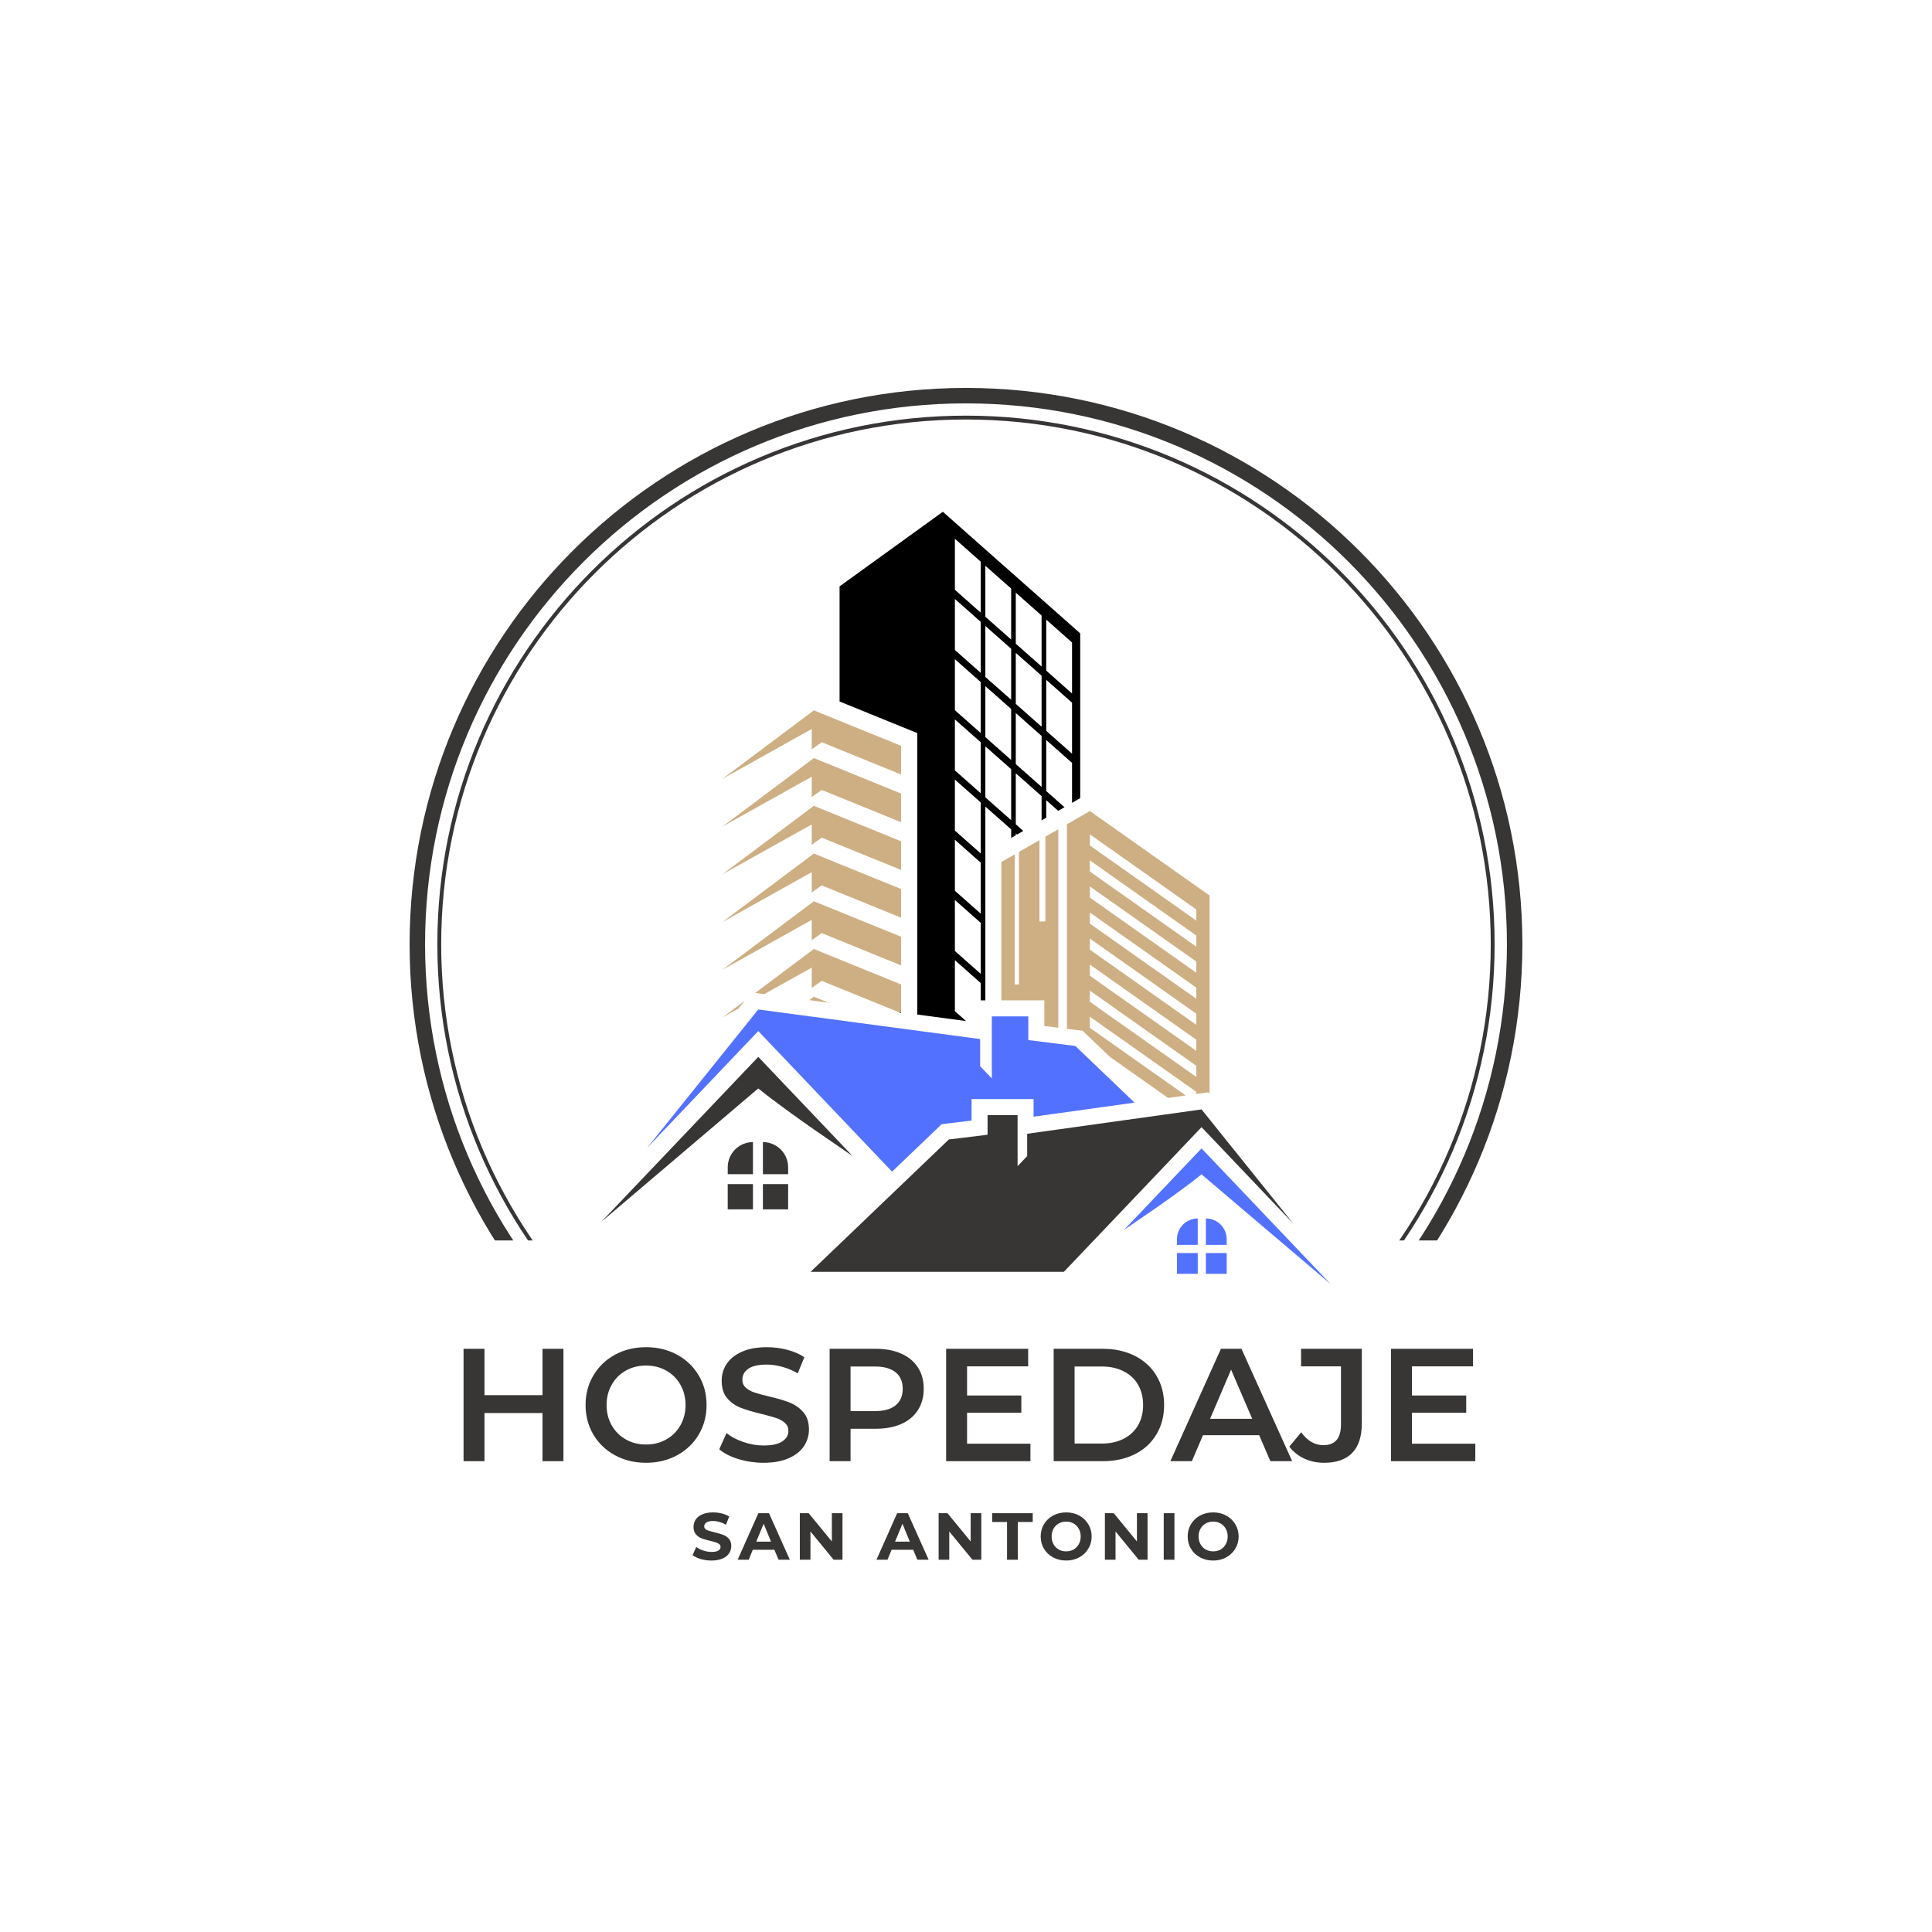 <svg xmlns="http://www.w3.org/2000/svg" xmlns:xlink="http://www.w3.org/1999/xlink" width="500" viewBox="0 0 375 375" height="500" preserveAspectRatio="xMidYMid meet"><defs><g></g><clipPath id="9db4d08a27"><path d="M 79.504 75.297 L 295.492 75.297 L 295.492 291.285 L 79.504 291.285 Z M 79.504 75.297 " clip-rule="nonzero"></path></clipPath><clipPath id="e8f8b83e39"><path d="M 187.5 75.297 C 127.855 75.297 79.504 123.645 79.504 183.289 C 79.504 242.934 127.855 291.285 187.5 291.285 C 247.145 291.285 295.492 242.934 295.492 183.289 C 295.492 123.645 247.145 75.297 187.5 75.297 Z M 187.5 75.297 " clip-rule="nonzero"></path></clipPath><clipPath id="26ad65a603"><path d="M 84.887 80.676 L 290.105 80.676 L 290.105 285.895 L 84.887 285.895 Z M 84.887 80.676 " clip-rule="nonzero"></path></clipPath><clipPath id="c41f89bef6"><path d="M 187.496 80.676 C 130.828 80.676 84.887 126.617 84.887 183.285 C 84.887 239.957 130.828 285.895 187.496 285.895 C 244.168 285.895 290.105 239.957 290.105 183.285 C 290.105 126.617 244.168 80.676 187.496 80.676 Z M 187.496 80.676 " clip-rule="nonzero"></path></clipPath><clipPath id="43d69bf8fc"><path d="M 79.504 240.766 L 295.496 240.766 L 295.496 304.984 L 79.504 304.984 Z M 79.504 240.766 " clip-rule="nonzero"></path></clipPath><clipPath id="6dfbea44ef"><path d="M 162 99.277 L 210 99.277 L 210 199 L 162 199 Z M 162 99.277 " clip-rule="nonzero"></path></clipPath><clipPath id="59e6e44f28"><path d="M 116.719 205 L 166 205 L 166 238 L 116.719 238 Z M 116.719 205 " clip-rule="nonzero"></path></clipPath><clipPath id="ed3da74a57"><path d="M 218 222 L 258.469 222 L 258.469 249.277 L 218 249.277 Z M 218 222 " clip-rule="nonzero"></path></clipPath></defs><rect x="-37.5" width="450" fill="#ffffff" y="-37.5" height="450" fill-opacity="1"></rect><rect x="-37.5" width="450" fill="#ffffff" y="-37.5" height="450" fill-opacity="1"></rect><g clip-path="url(#9db4d08a27)"><g clip-path="url(#e8f8b83e39)"><path stroke-linecap="butt" transform="matrix(0.75, 0, 0, 0.75, 79.506, 75.296)" fill="none" stroke-linejoin="miter" d="M 143.992 0.001 C 64.466 0.001 -0.002 64.465 -0.002 143.991 C -0.002 223.517 64.466 287.986 143.992 287.986 C 223.519 287.986 287.982 223.517 287.982 143.991 C 287.982 64.465 223.519 0.001 143.992 0.001 Z M 143.992 0.001 " stroke="#383535" stroke-width="8" stroke-opacity="1" stroke-miterlimit="4"></path></g></g><g clip-path="url(#26ad65a603)"><g clip-path="url(#c41f89bef6)"><path stroke-linecap="butt" transform="matrix(0.75, 0, 0, 0.75, 84.887, 80.677)" fill="none" stroke-linejoin="miter" d="M 136.812 -0.002 C 61.254 -0.002 -0.001 61.253 -0.001 136.81 C -0.001 212.373 61.254 273.623 136.812 273.623 C 212.374 273.623 273.624 212.373 273.624 136.81 C 273.624 61.253 212.374 -0.002 136.812 -0.002 Z M 136.812 -0.002 " stroke="#383535" stroke-width="2" stroke-opacity="1" stroke-miterlimit="4"></path></g></g><g clip-path="url(#43d69bf8fc)"><path fill="#ffffff" d="M 79.504 240.766 L 295.496 240.766 L 295.496 304.984 L 79.504 304.984 Z M 79.504 240.766 " fill-opacity="1" fill-rule="nonzero"></path></g><path fill="#ceaf83" d="M 232.207 178.695 L 211.547 164.109 L 211.547 161.945 L 232.207 176.531 Z M 232.207 183.75 L 211.547 169.164 L 211.547 167.004 L 232.207 181.59 Z M 232.207 188.809 L 211.547 174.223 L 211.547 172.062 L 232.207 186.645 Z M 232.207 193.863 L 211.547 179.277 L 211.547 177.117 L 232.207 191.699 Z M 232.207 198.918 L 211.547 184.336 L 211.547 182.176 L 232.207 196.758 Z M 232.207 203.977 L 211.547 189.391 L 211.547 187.23 L 232.207 201.812 Z M 232.207 209.031 L 211.547 194.449 L 211.547 192.285 L 232.207 206.871 Z M 211.547 157.422 L 207.086 159.992 L 207.086 199.688 L 209.113 199.941 L 210.133 200.074 L 210.875 200.781 L 215.426 205.133 L 226.719 213.109 L 230.141 212.629 L 211.547 199.504 L 211.547 197.344 L 232.207 211.926 L 232.207 212.34 L 232.789 212.262 L 234.535 212.016 L 234.777 212.316 L 234.777 173.82 Z M 202.906 162.402 L 202.906 178.859 L 201.762 178.859 L 201.762 163.059 L 197.77 165.363 L 197.77 191.094 L 196.973 191.094 L 196.973 165.82 L 194.367 167.32 L 194.367 194.172 L 202.707 194.172 L 202.707 199.137 L 205.414 199.477 L 205.414 160.957 L 202.906 162.402 " fill-opacity="1" fill-rule="nonzero"></path><path fill="#383535" d="M 192.082 225.605 L 192.309 225.801 L 192.309 227.586 L 192.082 227.391 L 191.262 226.66 L 191.262 224.875 L 192.082 225.605 " fill-opacity="1" fill-rule="nonzero"></path><g clip-path="url(#6dfbea44ef)"><path fill="#000000" d="M 208.082 134.605 L 203.074 130.168 L 203.074 120.27 L 208.082 124.707 Z M 208.082 146.289 L 203.074 141.855 L 203.074 131.953 L 208.082 136.391 Z M 202.172 129.371 L 198.918 126.492 L 197.164 124.938 L 197.164 115.039 L 198.918 116.59 L 202.172 119.473 Z M 202.172 141.055 L 198.918 138.176 L 197.164 136.621 L 197.164 126.723 L 198.918 128.277 L 202.172 131.156 Z M 202.172 152.742 L 198.918 149.859 L 197.164 148.309 L 197.164 138.41 L 198.918 139.965 L 202.172 142.844 Z M 196.266 124.141 L 195.504 123.465 L 192.082 120.441 L 191.258 119.707 L 191.258 109.812 L 192.082 110.543 L 195.504 113.566 L 196.266 114.242 Z M 196.266 135.824 L 195.504 135.148 L 192.082 132.129 L 191.258 131.395 L 191.258 121.496 L 192.082 122.227 L 195.504 125.25 L 196.266 125.926 Z M 196.266 147.512 L 195.504 146.836 L 192.082 143.812 L 191.258 143.078 L 191.258 133.18 L 192.082 133.914 L 195.504 136.938 L 196.266 137.613 Z M 196.266 159.195 L 195.504 158.52 L 192.082 155.5 L 191.258 154.766 L 191.258 144.867 L 192.082 145.598 L 195.504 148.621 L 196.266 149.297 Z M 190.355 118.91 L 188.664 117.418 L 185.684 114.777 L 185.344 114.477 L 185.344 104.578 L 185.684 104.879 L 188.664 107.52 L 190.355 109.016 Z M 190.355 130.598 L 188.664 129.102 L 185.684 126.461 L 185.344 126.164 L 185.344 116.266 L 185.684 116.566 L 188.664 119.203 L 190.355 120.699 Z M 190.355 142.281 L 188.664 140.789 L 185.684 138.148 L 185.344 137.848 L 185.344 127.949 L 185.684 128.25 L 188.664 130.891 L 190.355 132.387 Z M 190.355 153.969 L 188.664 152.469 L 185.684 149.832 L 185.344 149.531 L 185.344 139.633 L 185.684 139.934 L 188.664 142.574 L 190.355 144.066 Z M 190.355 165.652 L 188.664 164.156 L 185.684 161.516 L 185.344 161.219 L 185.344 151.316 L 185.684 151.617 L 188.664 154.258 L 190.355 155.754 Z M 190.355 177.336 L 188.664 175.84 L 185.684 173.203 L 185.344 172.898 L 185.344 163.004 L 185.684 163.301 L 188.664 165.941 L 190.355 167.438 Z M 190.355 189.02 L 188.664 187.523 L 185.684 184.887 L 185.344 184.586 L 185.344 174.688 L 185.684 174.988 L 188.664 177.629 L 190.355 179.121 Z M 208.188 121.625 L 202.125 116.258 L 198.707 113.234 L 195.293 110.211 L 191.871 107.188 L 188.457 104.16 L 185.473 101.52 L 183.004 99.336 L 162.961 113.812 L 162.961 136.156 L 176.762 141.77 L 178.043 142.289 L 178.043 196.922 L 187.504 198.184 L 185.684 196.57 L 185.344 196.27 L 185.344 186.375 L 185.684 186.672 L 188.664 189.312 L 190.355 190.809 L 190.355 194.172 L 191.258 194.172 L 191.258 191.605 L 191.262 191.609 L 191.262 189.82 L 191.258 189.816 L 191.258 179.922 L 191.262 179.926 L 191.262 178.137 L 191.258 178.133 L 191.258 168.234 L 191.262 168.238 L 191.262 166.453 L 191.258 166.449 L 191.258 156.551 L 192.082 157.281 L 195.504 160.305 L 196.266 160.98 L 196.266 162.645 L 197.164 162.125 L 197.164 161.777 L 197.402 161.988 L 198.621 161.285 L 197.164 159.992 L 197.164 150.094 L 198.918 151.648 L 202.172 154.527 L 202.172 159.238 L 203.074 158.719 L 203.074 155.324 L 205.395 157.379 L 205.535 157.301 L 206.617 156.676 L 203.074 153.539 L 203.074 143.641 L 208.082 148.078 L 208.082 155.832 L 209.668 154.918 L 209.668 122.938 L 208.188 121.625 " fill-opacity="1" fill-rule="nonzero"></path></g><path fill="#ceaf83" d="M 140.211 151.184 L 157.555 141.492 L 157.555 145.438 L 159.492 144.062 L 174.898 150.328 L 174.898 144.762 L 157.969 137.879 L 140.211 151.184 " fill-opacity="1" fill-rule="nonzero"></path><path fill="#ceaf83" d="M 140.211 160.449 L 157.555 150.758 L 157.555 154.699 L 159.492 153.328 L 174.898 159.59 L 174.898 154.027 L 157.969 147.141 L 140.211 160.449 " fill-opacity="1" fill-rule="nonzero"></path><path fill="#ceaf83" d="M 140.211 169.711 L 157.555 160.02 L 157.555 163.965 L 159.492 162.59 L 174.898 168.855 L 174.898 163.293 L 157.969 156.406 L 140.211 169.711 " fill-opacity="1" fill-rule="nonzero"></path><path fill="#ceaf83" d="M 140.211 178.977 L 157.555 169.285 L 157.555 173.227 L 159.492 171.855 L 174.898 178.121 L 174.898 172.555 L 157.969 165.672 L 140.211 178.977 " fill-opacity="1" fill-rule="nonzero"></path><path fill="#ceaf83" d="M 140.211 188.242 L 157.555 178.547 L 157.555 182.492 L 159.492 181.117 L 174.898 187.383 L 174.898 181.82 L 157.969 174.934 L 140.211 188.242 " fill-opacity="1" fill-rule="nonzero"></path><path fill="#ceaf83" d="M 140.211 197.504 L 144.551 194.254 L 143.344 195.754 Z M 140.211 197.504 " fill-opacity="1" fill-rule="nonzero"></path><path fill="#ceaf83" d="M 174.898 191.082 L 174.898 196.648 L 174.367 196.43 L 159.492 190.383 L 157.555 191.758 L 157.555 187.812 L 148.344 192.961 L 147.594 192.859 L 146.59 192.723 L 157.969 184.199 L 174.898 191.082 " fill-opacity="1" fill-rule="nonzero"></path><path fill="#ceaf83" d="M 160.828 194.625 L 157.082 194.125 L 157.969 193.461 Z M 160.828 194.625 " fill-opacity="1" fill-rule="nonzero"></path><g clip-path="url(#59e6e44f28)"><path fill="#383535" d="M 165.496 224.395 C 165.18 224.129 153.094 216.094 147.18 211.262 L 116.715 237.156 L 144.918 207.516 L 147.18 205.141 L 151.016 209.172 L 165.496 224.395 " fill-opacity="1" fill-rule="nonzero"></path></g><path fill="#5271ff" d="M 200.617 213.332 L 188.578 213.332 L 188.578 217.5 L 183.805 218.082 L 182.773 218.207 L 182.027 218.922 L 173.148 227.418 L 147.18 200.129 L 125.562 222.848 L 147.18 195.938 L 190.246 201.684 L 190.246 206.949 L 192.512 209.332 L 192.512 197.281 L 199.598 197.281 L 199.598 201.879 L 208.727 203.027 L 220.211 214.016 L 200.617 216.75 L 200.617 213.332 " fill-opacity="1" fill-rule="nonzero"></path><path fill="#383535" d="M 141.25 226.578 L 141.25 227.914 L 146.148 227.914 L 146.148 221.68 C 143.441 221.68 141.25 223.871 141.25 226.578 " fill-opacity="1" fill-rule="nonzero"></path><path fill="#383535" d="M 148.078 221.68 L 148.078 227.914 L 152.977 227.914 L 152.977 226.578 C 152.977 223.871 150.785 221.68 148.078 221.68 " fill-opacity="1" fill-rule="nonzero"></path><path fill="#383535" d="M 141.25 234.734 L 146.148 234.734 L 146.148 229.836 L 141.25 229.836 L 141.25 234.734 " fill-opacity="1" fill-rule="nonzero"></path><path fill="#383535" d="M 148.078 234.734 L 152.977 234.734 L 152.977 229.836 L 148.078 229.836 L 148.078 234.734 " fill-opacity="1" fill-rule="nonzero"></path><g clip-path="url(#ed3da74a57)"><path fill="#5271ff" d="M 258.273 249.234 L 240.66 234.27 L 233.219 227.941 C 230.961 229.785 227.613 232.191 224.648 234.27 C 221.219 236.668 218.293 238.621 218.152 238.738 L 222.406 234.27 L 230.062 226.223 L 231.441 224.77 L 233.219 222.906 L 235.078 224.859 L 258.273 249.234 " fill-opacity="1" fill-rule="nonzero"></path></g><path fill="#383535" d="M 250.996 237.465 L 233.219 218.781 L 229.391 222.805 L 218.484 234.27 L 206.5 246.859 L 157.336 246.859 L 175.289 229.672 L 184.176 221.168 L 191.684 220.254 L 191.684 216.441 L 197.512 216.441 L 197.512 226.352 L 199.375 224.391 L 199.375 220.062 L 223.07 216.754 L 233.219 215.336 L 250.996 237.465 " fill-opacity="1" fill-rule="nonzero"></path><path fill="#5271ff" d="M 238.098 240.535 L 238.098 241.633 L 234.066 241.633 L 234.066 236.504 C 236.293 236.504 238.098 238.309 238.098 240.535 " fill-opacity="1" fill-rule="nonzero"></path><path fill="#5271ff" d="M 232.48 236.504 L 232.48 241.633 L 228.449 241.633 L 228.449 240.535 C 228.449 238.309 230.254 236.504 232.48 236.504 " fill-opacity="1" fill-rule="nonzero"></path><path fill="#5271ff" d="M 238.098 247.246 L 234.066 247.246 L 234.066 243.215 L 238.098 243.215 L 238.098 247.246 " fill-opacity="1" fill-rule="nonzero"></path><path fill="#5271ff" d="M 232.48 247.246 L 228.449 247.246 L 228.449 243.215 L 232.48 243.215 L 232.48 247.246 " fill-opacity="1" fill-rule="nonzero"></path><path fill="#383535" d="M 174.367 196.43 L 174.898 196.648 L 174.898 196.504 Z M 174.367 196.43 " fill-opacity="1" fill-rule="nonzero"></path><g fill="#383535" fill-opacity="1"><g transform="translate(134.064, 302.743)"><g><path d="M 4.047 0.156 C 3.328 0.156 2.633 0.062 1.969 -0.125 C 1.301 -0.32 0.766 -0.578 0.359 -0.891 L 1.078 -2.469 C 1.461 -2.188 1.922 -1.957 2.453 -1.781 C 2.984 -1.602 3.516 -1.516 4.047 -1.516 C 4.641 -1.516 5.078 -1.602 5.359 -1.781 C 5.648 -1.957 5.797 -2.191 5.797 -2.484 C 5.797 -2.703 5.711 -2.879 5.547 -3.016 C 5.379 -3.16 5.16 -3.273 4.891 -3.359 C 4.629 -3.453 4.273 -3.551 3.828 -3.656 C 3.141 -3.812 2.578 -3.973 2.141 -4.141 C 1.703 -4.305 1.328 -4.566 1.016 -4.922 C 0.703 -5.285 0.547 -5.77 0.547 -6.375 C 0.547 -6.895 0.688 -7.367 0.969 -7.797 C 1.25 -8.223 1.676 -8.562 2.25 -8.812 C 2.82 -9.062 3.52 -9.188 4.344 -9.188 C 4.926 -9.188 5.488 -9.117 6.031 -8.984 C 6.582 -8.848 7.066 -8.648 7.484 -8.391 L 6.844 -6.797 C 6.008 -7.273 5.176 -7.516 4.344 -7.516 C 3.75 -7.516 3.312 -7.414 3.031 -7.219 C 2.758 -7.031 2.625 -6.785 2.625 -6.484 C 2.625 -6.172 2.785 -5.938 3.109 -5.781 C 3.43 -5.633 3.922 -5.488 4.578 -5.344 C 5.266 -5.176 5.828 -5.008 6.266 -4.844 C 6.711 -4.688 7.094 -4.43 7.406 -4.078 C 7.719 -3.723 7.875 -3.242 7.875 -2.641 C 7.875 -2.129 7.727 -1.66 7.438 -1.234 C 7.156 -0.805 6.723 -0.469 6.141 -0.219 C 5.566 0.031 4.867 0.156 4.047 0.156 Z M 4.047 0.156 "></path></g></g></g><g fill="#383535" fill-opacity="1"><g transform="translate(143.29, 302.743)"><g><path d="M 7.016 -1.938 L 2.828 -1.938 L 2.031 0 L -0.109 0 L 3.906 -9.031 L 5.969 -9.031 L 10.016 0 L 7.828 0 Z M 6.359 -3.516 L 4.938 -6.984 L 3.5 -3.516 Z M 6.359 -3.516 "></path></g></g></g><g fill="#383535" fill-opacity="1"><g transform="translate(154.167, 302.743)"><g><path d="M 9.359 -9.031 L 9.359 0 L 7.641 0 L 3.141 -5.484 L 3.141 0 L 1.078 0 L 1.078 -9.031 L 2.797 -9.031 L 7.297 -3.547 L 7.297 -9.031 Z M 9.359 -9.031 "></path></g></g></g><g fill="#383535" fill-opacity="1"><g transform="translate(165.587, 302.743)"><g></g></g></g><g fill="#383535" fill-opacity="1"><g transform="translate(170.232, 302.743)"><g><path d="M 7.016 -1.938 L 2.828 -1.938 L 2.031 0 L -0.109 0 L 3.906 -9.031 L 5.969 -9.031 L 10.016 0 L 7.828 0 Z M 6.359 -3.516 L 4.938 -6.984 L 3.5 -3.516 Z M 6.359 -3.516 "></path></g></g></g><g fill="#383535" fill-opacity="1"><g transform="translate(181.11, 302.743)"><g><path d="M 9.359 -9.031 L 9.359 0 L 7.641 0 L 3.141 -5.484 L 3.141 0 L 1.078 0 L 1.078 -9.031 L 2.797 -9.031 L 7.297 -3.547 L 7.297 -9.031 Z M 9.359 -9.031 "></path></g></g></g><g fill="#383535" fill-opacity="1"><g transform="translate(192.529, 302.743)"><g><path d="M 2.938 -7.328 L 0.047 -7.328 L 0.047 -9.031 L 7.922 -9.031 L 7.922 -7.328 L 5.031 -7.328 L 5.031 0 L 2.938 0 Z M 2.938 -7.328 "></path></g></g></g><g fill="#383535" fill-opacity="1"><g transform="translate(201.497, 302.743)"><g><path d="M 5.453 0.156 C 4.516 0.156 3.664 -0.047 2.906 -0.453 C 2.156 -0.859 1.566 -1.414 1.141 -2.125 C 0.711 -2.832 0.5 -3.629 0.5 -4.516 C 0.5 -5.398 0.711 -6.195 1.141 -6.906 C 1.566 -7.613 2.156 -8.172 2.906 -8.578 C 3.664 -8.984 4.516 -9.188 5.453 -9.188 C 6.391 -9.188 7.227 -8.984 7.969 -8.578 C 8.719 -8.172 9.305 -7.613 9.734 -6.906 C 10.172 -6.195 10.391 -5.398 10.391 -4.516 C 10.391 -3.629 10.172 -2.832 9.734 -2.125 C 9.305 -1.414 8.719 -0.859 7.969 -0.453 C 7.227 -0.047 6.391 0.156 5.453 0.156 Z M 5.453 -1.625 C 5.984 -1.625 6.461 -1.742 6.891 -1.984 C 7.316 -2.234 7.648 -2.578 7.891 -3.016 C 8.141 -3.453 8.266 -3.953 8.266 -4.516 C 8.266 -5.078 8.141 -5.578 7.891 -6.016 C 7.648 -6.453 7.316 -6.789 6.891 -7.031 C 6.461 -7.281 5.984 -7.406 5.453 -7.406 C 4.91 -7.406 4.426 -7.281 4 -7.031 C 3.57 -6.789 3.234 -6.453 2.984 -6.016 C 2.742 -5.578 2.625 -5.078 2.625 -4.516 C 2.625 -3.953 2.742 -3.453 2.984 -3.016 C 3.234 -2.578 3.57 -2.234 4 -1.984 C 4.426 -1.742 4.91 -1.625 5.453 -1.625 Z M 5.453 -1.625 "></path></g></g></g><g fill="#383535" fill-opacity="1"><g transform="translate(213.381, 302.743)"><g><path d="M 9.359 -9.031 L 9.359 0 L 7.641 0 L 3.141 -5.484 L 3.141 0 L 1.078 0 L 1.078 -9.031 L 2.797 -9.031 L 7.297 -3.547 L 7.297 -9.031 Z M 9.359 -9.031 "></path></g></g></g><g fill="#383535" fill-opacity="1"><g transform="translate(224.8, 302.743)"><g><path d="M 1.078 -9.031 L 3.156 -9.031 L 3.156 0 L 1.078 0 Z M 1.078 -9.031 "></path></g></g></g><g fill="#383535" fill-opacity="1"><g transform="translate(230.026, 302.743)"><g><path d="M 5.453 0.156 C 4.516 0.156 3.664 -0.047 2.906 -0.453 C 2.156 -0.859 1.566 -1.414 1.141 -2.125 C 0.711 -2.832 0.5 -3.629 0.5 -4.516 C 0.5 -5.398 0.711 -6.195 1.141 -6.906 C 1.566 -7.613 2.156 -8.172 2.906 -8.578 C 3.664 -8.984 4.516 -9.188 5.453 -9.188 C 6.391 -9.188 7.227 -8.984 7.969 -8.578 C 8.719 -8.172 9.305 -7.613 9.734 -6.906 C 10.172 -6.195 10.391 -5.398 10.391 -4.516 C 10.391 -3.629 10.172 -2.832 9.734 -2.125 C 9.305 -1.414 8.719 -0.859 7.969 -0.453 C 7.227 -0.047 6.391 0.156 5.453 0.156 Z M 5.453 -1.625 C 5.984 -1.625 6.461 -1.742 6.891 -1.984 C 7.316 -2.234 7.648 -2.578 7.891 -3.016 C 8.141 -3.453 8.266 -3.953 8.266 -4.516 C 8.266 -5.078 8.141 -5.578 7.891 -6.016 C 7.648 -6.453 7.316 -6.789 6.891 -7.031 C 6.461 -7.281 5.984 -7.406 5.453 -7.406 C 4.91 -7.406 4.426 -7.281 4 -7.031 C 3.57 -6.789 3.234 -6.453 2.984 -6.016 C 2.742 -5.578 2.625 -5.078 2.625 -4.516 C 2.625 -3.953 2.742 -3.453 2.984 -3.016 C 3.234 -2.578 3.57 -2.234 4 -1.984 C 4.426 -1.742 4.91 -1.625 5.453 -1.625 Z M 5.453 -1.625 "></path></g></g></g><g fill="#383535" fill-opacity="1"><g transform="translate(87.052, 283.614)"><g><path d="M 22.312 -21.812 L 22.312 0 L 18.25 0 L 18.25 -9.344 L 6.984 -9.344 L 6.984 0 L 2.922 0 L 2.922 -21.812 L 6.984 -21.812 L 6.984 -12.812 L 18.25 -12.812 L 18.25 -21.812 Z M 22.312 -21.812 "></path></g></g></g><g fill="#383535" fill-opacity="1"><g transform="translate(112.284, 283.614)"><g><path d="M 13.109 0.312 C 10.891 0.312 8.883 -0.172 7.094 -1.141 C 5.312 -2.109 3.91 -3.445 2.891 -5.156 C 1.879 -6.875 1.375 -8.789 1.375 -10.906 C 1.375 -13.02 1.879 -14.93 2.891 -16.641 C 3.91 -18.359 5.312 -19.703 7.094 -20.672 C 8.883 -21.641 10.891 -22.125 13.109 -22.125 C 15.336 -22.125 17.344 -21.641 19.125 -20.672 C 20.914 -19.703 22.316 -18.363 23.328 -16.656 C 24.348 -14.957 24.859 -13.039 24.859 -10.906 C 24.859 -8.77 24.348 -6.848 23.328 -5.141 C 22.316 -3.441 20.914 -2.109 19.125 -1.141 C 17.344 -0.172 15.336 0.312 13.109 0.312 Z M 13.109 -3.234 C 14.566 -3.234 15.875 -3.562 17.031 -4.219 C 18.195 -4.875 19.113 -5.785 19.781 -6.953 C 20.445 -8.129 20.781 -9.445 20.781 -10.906 C 20.781 -12.352 20.445 -13.664 19.781 -14.844 C 19.113 -16.02 18.195 -16.93 17.031 -17.578 C 15.875 -18.234 14.566 -18.562 13.109 -18.562 C 11.66 -18.562 10.352 -18.234 9.188 -17.578 C 8.031 -16.93 7.117 -16.02 6.453 -14.844 C 5.785 -13.664 5.453 -12.352 5.453 -10.906 C 5.453 -9.445 5.785 -8.129 6.453 -6.953 C 7.117 -5.785 8.031 -4.875 9.188 -4.219 C 10.352 -3.562 11.66 -3.234 13.109 -3.234 Z M 13.109 -3.234 "></path></g></g></g><g fill="#383535" fill-opacity="1"><g transform="translate(138.514, 283.614)"><g><path d="M 9.688 0.312 C 8.008 0.312 6.383 0.07 4.812 -0.406 C 3.25 -0.883 2.008 -1.52 1.094 -2.312 L 2.5 -5.453 C 3.383 -4.742 4.477 -4.164 5.781 -3.719 C 7.082 -3.27 8.383 -3.047 9.688 -3.047 C 11.312 -3.047 12.52 -3.305 13.312 -3.828 C 14.113 -4.348 14.516 -5.035 14.516 -5.891 C 14.516 -6.516 14.289 -7.023 13.844 -7.422 C 13.395 -7.828 12.828 -8.145 12.141 -8.375 C 11.461 -8.602 10.531 -8.863 9.344 -9.156 C 7.688 -9.551 6.344 -9.945 5.312 -10.344 C 4.281 -10.738 3.395 -11.352 2.656 -12.188 C 1.926 -13.031 1.562 -14.172 1.562 -15.609 C 1.562 -16.816 1.883 -17.91 2.531 -18.891 C 3.188 -19.879 4.176 -20.664 5.5 -21.25 C 6.82 -21.832 8.438 -22.125 10.344 -22.125 C 11.676 -22.125 12.984 -21.957 14.266 -21.625 C 15.555 -21.289 16.672 -20.812 17.609 -20.188 L 16.328 -17.047 C 15.367 -17.609 14.367 -18.031 13.328 -18.312 C 12.297 -18.602 11.289 -18.75 10.312 -18.75 C 8.707 -18.75 7.516 -18.477 6.734 -17.938 C 5.961 -17.406 5.578 -16.691 5.578 -15.797 C 5.578 -15.172 5.801 -14.66 6.25 -14.266 C 6.695 -13.867 7.258 -13.555 7.938 -13.328 C 8.625 -13.098 9.562 -12.844 10.75 -12.562 C 12.363 -12.188 13.691 -11.797 14.734 -11.391 C 15.773 -10.984 16.66 -10.363 17.391 -9.531 C 18.129 -8.695 18.5 -7.578 18.5 -6.172 C 18.5 -4.961 18.172 -3.867 17.516 -2.891 C 16.867 -1.922 15.879 -1.145 14.547 -0.562 C 13.223 0.02 11.602 0.312 9.688 0.312 Z M 9.688 0.312 "></path></g></g></g><g fill="#383535" fill-opacity="1"><g transform="translate(158.108, 283.614)"><g><path d="M 11.906 -21.812 C 13.789 -21.812 15.43 -21.5 16.828 -20.875 C 18.234 -20.25 19.312 -19.352 20.062 -18.188 C 20.812 -17.031 21.188 -15.648 21.188 -14.047 C 21.188 -12.473 20.812 -11.098 20.062 -9.922 C 19.312 -8.742 18.234 -7.844 16.828 -7.219 C 15.43 -6.602 13.789 -6.297 11.906 -6.297 L 6.984 -6.297 L 6.984 0 L 2.922 0 L 2.922 -21.812 Z M 11.719 -9.719 C 13.477 -9.719 14.816 -10.094 15.734 -10.844 C 16.648 -11.594 17.109 -12.66 17.109 -14.047 C 17.109 -15.441 16.648 -16.508 15.734 -17.25 C 14.816 -18 13.477 -18.375 11.719 -18.375 L 6.984 -18.375 L 6.984 -9.719 Z M 11.719 -9.719 "></path></g></g></g><g fill="#383535" fill-opacity="1"><g transform="translate(180.724, 283.614)"><g><path d="M 19.281 -3.391 L 19.281 0 L 2.922 0 L 2.922 -21.812 L 18.844 -21.812 L 18.844 -18.406 L 6.984 -18.406 L 6.984 -12.75 L 17.516 -12.75 L 17.516 -9.406 L 6.984 -9.406 L 6.984 -3.391 Z M 19.281 -3.391 "></path></g></g></g><g fill="#383535" fill-opacity="1"><g transform="translate(201.595, 283.614)"><g><path d="M 2.922 -21.812 L 12.469 -21.812 C 14.789 -21.812 16.852 -21.359 18.656 -20.453 C 20.469 -19.547 21.867 -18.266 22.859 -16.609 C 23.859 -14.961 24.359 -13.062 24.359 -10.906 C 24.359 -8.75 23.859 -6.844 22.859 -5.188 C 21.867 -3.531 20.469 -2.25 18.656 -1.344 C 16.852 -0.445 14.789 0 12.469 0 L 2.922 0 Z M 12.281 -3.422 C 13.875 -3.422 15.273 -3.727 16.484 -4.344 C 17.703 -4.957 18.641 -5.828 19.297 -6.953 C 19.953 -8.086 20.281 -9.406 20.281 -10.906 C 20.281 -12.395 19.953 -13.707 19.297 -14.844 C 18.641 -15.977 17.703 -16.848 16.484 -17.453 C 15.273 -18.066 13.875 -18.375 12.281 -18.375 L 6.984 -18.375 L 6.984 -3.422 Z M 12.281 -3.422 "></path></g></g></g><g fill="#383535" fill-opacity="1"><g transform="translate(227.326, 283.614)"><g><path d="M 17.078 -5.047 L 6.172 -5.047 L 4.016 0 L -0.156 0 L 9.656 -21.812 L 13.641 -21.812 L 23.484 0 L 19.25 0 Z M 15.734 -8.219 L 11.625 -17.766 L 7.547 -8.219 Z M 15.734 -8.219 "></path></g></g></g><g fill="#383535" fill-opacity="1"><g transform="translate(250.658, 283.614)"><g><path d="M 6.328 0.312 C 4.93 0.312 3.645 0.035 2.469 -0.516 C 1.301 -1.066 0.344 -1.836 -0.406 -2.828 L 1.906 -5.609 C 3.102 -3.941 4.547 -3.109 6.234 -3.109 C 8.492 -3.109 9.625 -4.453 9.625 -7.141 L 9.625 -18.406 L 1.875 -18.406 L 1.875 -21.812 L 13.672 -21.812 L 13.672 -7.359 C 13.672 -4.797 13.047 -2.875 11.797 -1.594 C 10.555 -0.32 8.734 0.312 6.328 0.312 Z M 6.328 0.312 "></path></g></g></g><g fill="#383535" fill-opacity="1"><g transform="translate(267.075, 283.614)"><g><path d="M 19.281 -3.391 L 19.281 0 L 2.922 0 L 2.922 -21.812 L 18.844 -21.812 L 18.844 -18.406 L 6.984 -18.406 L 6.984 -12.75 L 17.516 -12.75 L 17.516 -9.406 L 6.984 -9.406 L 6.984 -3.391 Z M 19.281 -3.391 "></path></g></g></g></svg>